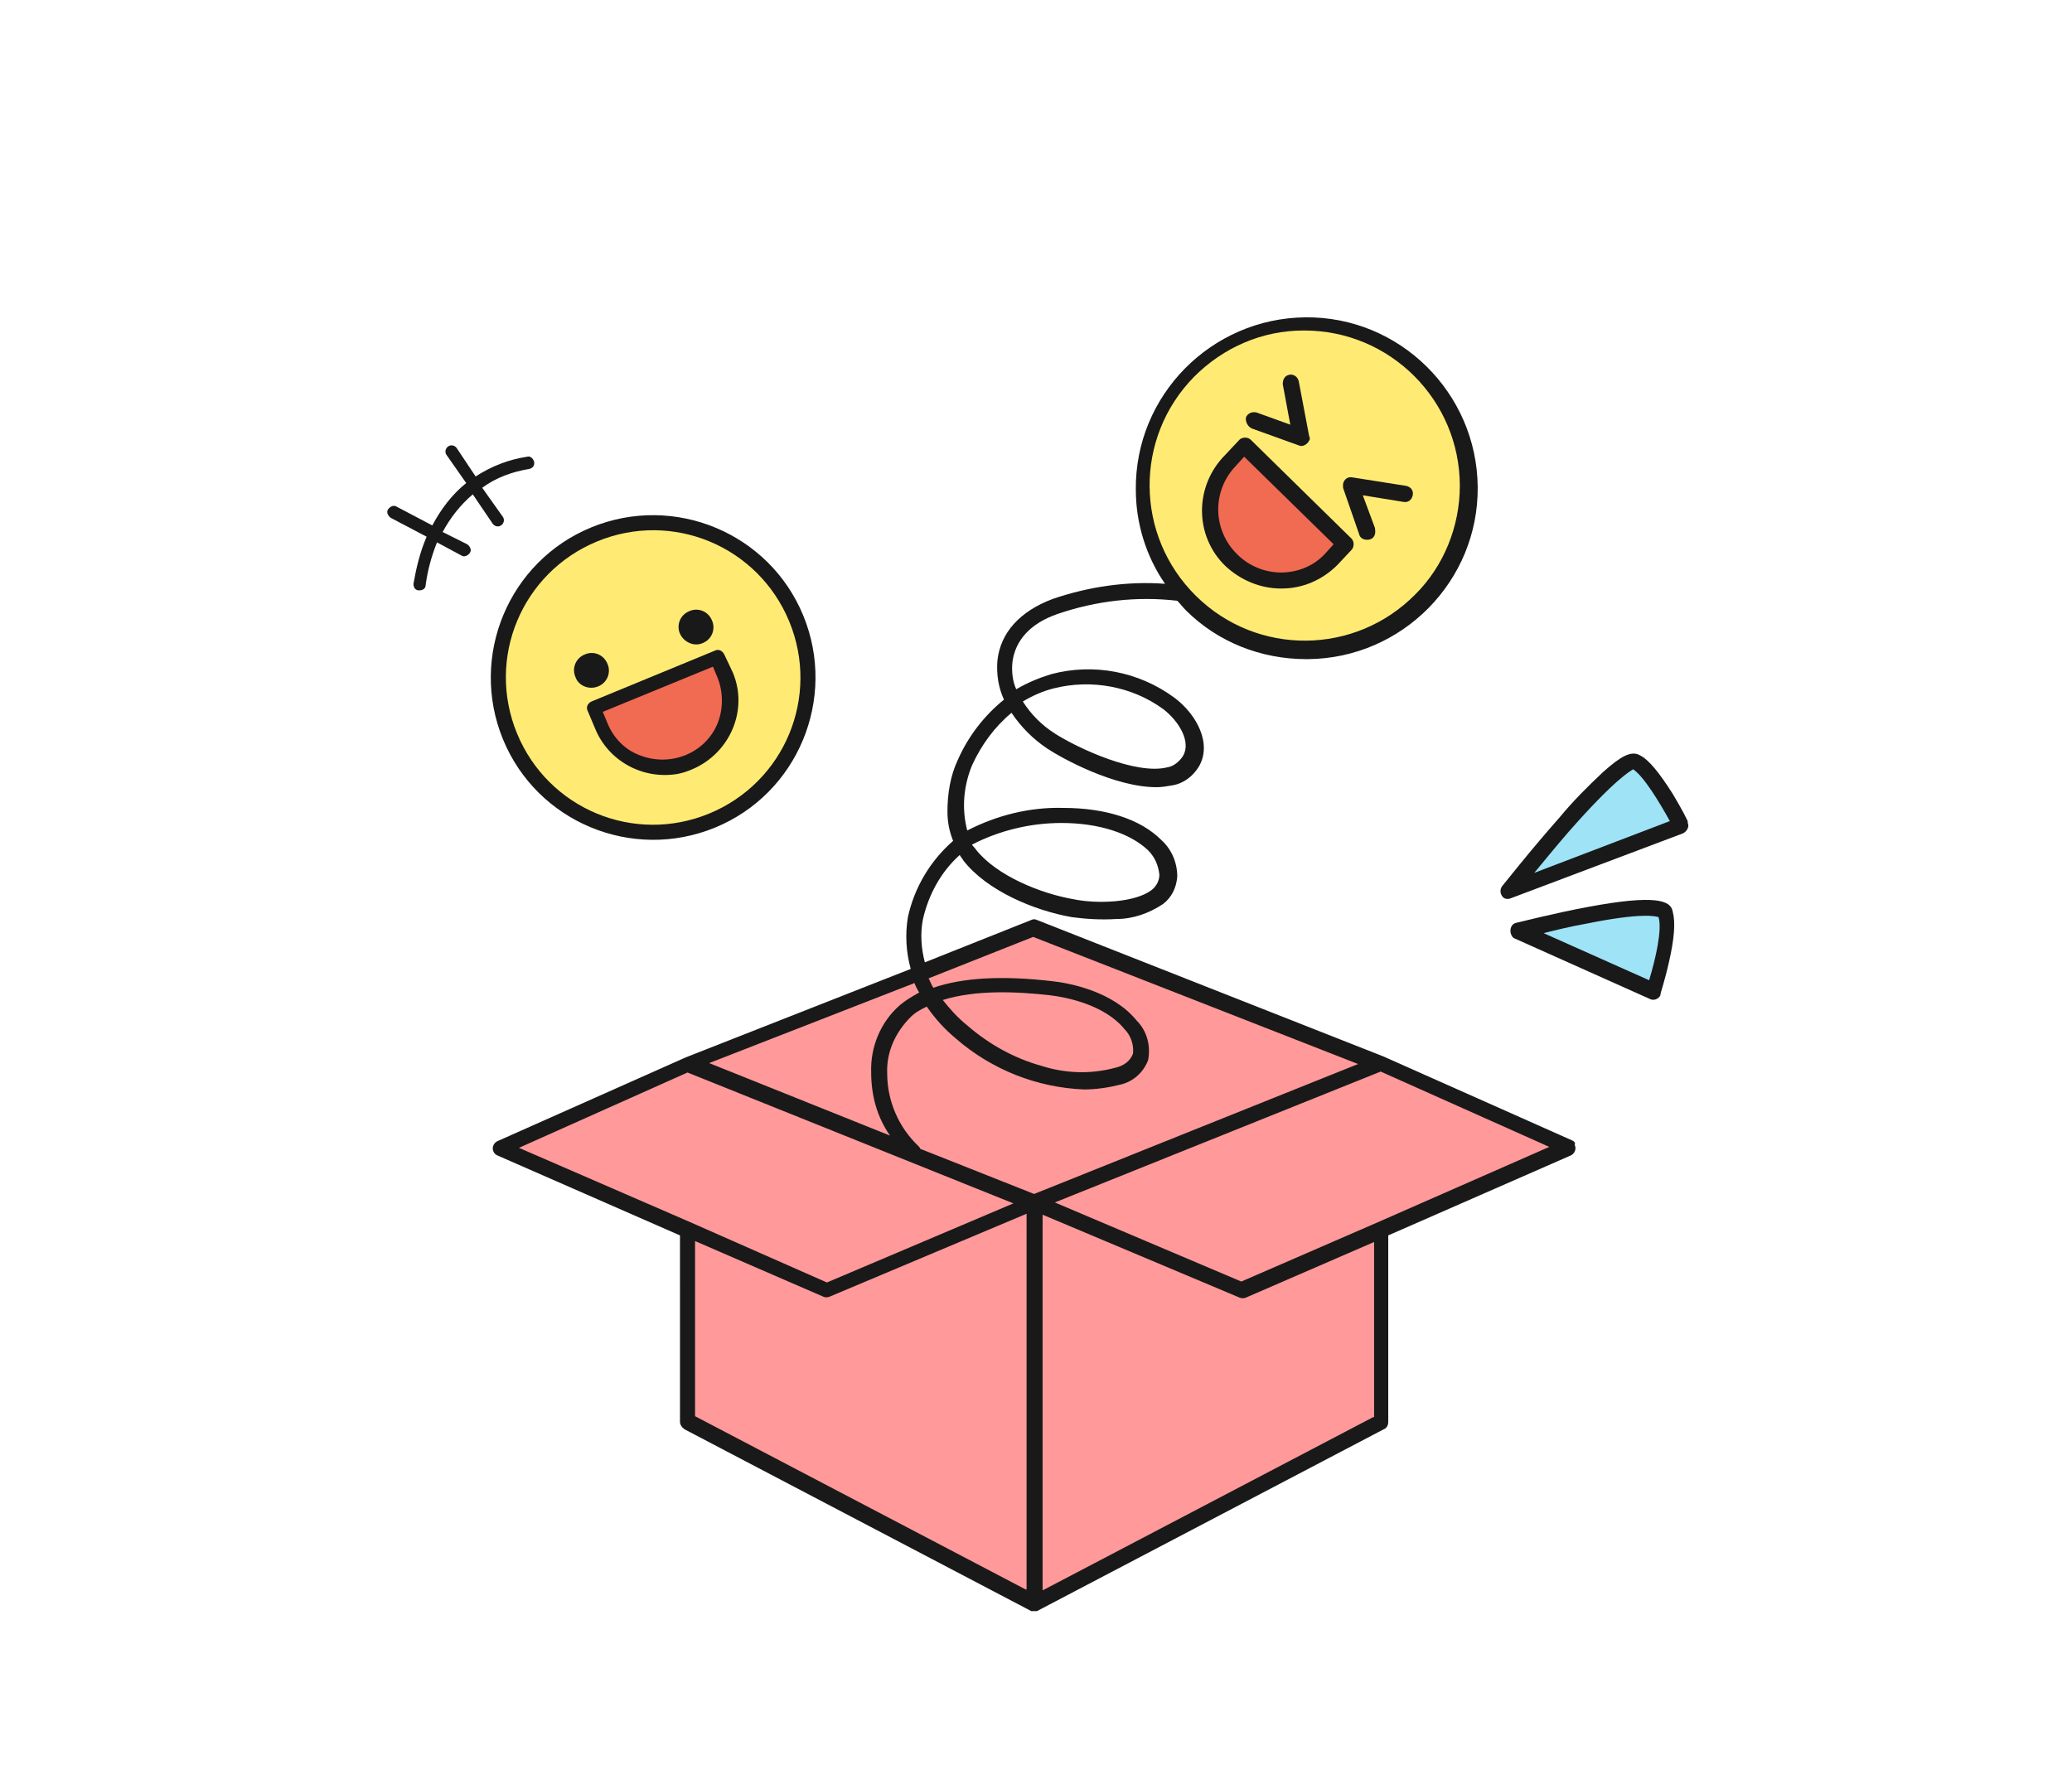 <?xml version="1.0" encoding="utf-8"?>
<!-- Generator: Adobe Illustrator 28.2.0, SVG Export Plug-In . SVG Version: 6.00 Build 0)  -->
<svg version="1.1" xmlns="http://www.w3.org/2000/svg" xmlns:xlink="http://www.w3.org/1999/xlink" x="0px"
	 y="0px" viewBox="0 0 220 190" width="220" height="190">
<g fill="#FFEB73">
	<path d="M138.5,34.1h-0.1c-9.6,0.1-17.4,8-17.3,17.6c0.1,9.6,7.9,17.3,17.5,17.3l0.2,0c4.7,0,9-1.9,12.3-5.2
		c3.3-3.3,5-7.7,5-12.4C155.9,41.9,148,34.1,138.5,34.1z"/>
	<path d="M84.7,65.6c-2.6-6.3-8.6-10.3-15.4-10.3c-2.2,0-4.3,0.4-6.3,1.3c-4.1,1.7-7.3,4.9-9,9s-1.7,8.6,0,12.7
		c2.6,6.3,8.6,10.3,15.4,10.3c0,0,0,0,0,0c2.2,0,4.3-0.4,6.3-1.3C84.1,83.8,88.2,74.1,84.7,65.6z"/>
</g>
<polygon fill="#FF999A" points="147,112.9 147,112.9 109.8,98.3 97.4,103.2 97.4,103.2 72.9,112.8 72.9,112.8 72.9,112.8 72.6,112.9 
	72.6,112.9 52.6,121.9 72.8,130.7 72.8,151.1 109.6,170.3 109.6,170.5 109.8,170.4 109.9,170.5 109.9,170.3 146.8,151.1 
	146.8,130.7 166.9,121.9 "/>
<g fill="#9FE3F7">
	<path d="M178.2,86.8c-0.6-1.1-2.7-4.9-4.2-5.9l-0.6,0.8c0,0,0,0,0,0l-0.3-1c-1.5,0.5-4.9,4.1-7.4,7
		c-1.1,1.3-2.4,2.7-3.6,4.3l-2.4,2.9l19-7.1L178.2,86.8z"/>
	<path d="M177.1,96.7l-0.5-0.2c-1.3-0.5-5.3,0.1-8.3,0.7l0,0c-1.8,0.3-3.4,0.7-4.5,1l-2.9,0.7l14.9,6.7l0.3-1.1
		c0.4-1.2,1.5-5.4,1.1-7.2L177.1,96.7z"/>
</g>
<g fill="#F16A52">
	<path d="M135.9,61.8c-2,0-3.9-0.8-5.3-2.2l-0.3-0.3v0c-2.7-3-2.6-7.6,0.2-10.5l1.6-1.7L143,57.8l-1.6,1.7
		C140,60.9,138,61.8,135.9,61.8L135.9,61.8z"/>
	<path d="M70.4,81.7c-3,0-5.6-1.8-6.8-4.5l-0.9-2.1l13.5-5.6l0.9,2.1c0.7,1.8,0.7,3.8,0,5.6c-0.8,1.8-2.2,3.2-4,3.9
		C72.2,81.5,71.3,81.7,70.4,81.7L70.4,81.7z"/>
</g>
<g fill="#191919">
	<path d="M130.1,60.1c1.6,1.5,3.7,2.4,5.9,2.4h0.1c2.2,0,4.3-0.9,5.9-2.5l1.5-1.6
		c0.3-0.3,0.3-0.9,0-1.2c0,0,0,0,0,0l-10.7-10.5c-0.3-0.3-0.9-0.3-1.2,0c0,0,0,0,0,0l-1.5,1.6C126.8,51.6,126.8,56.9,130.1,60.1
		L130.1,60.1z M131.2,49.5l0.9-1l9.5,9.3l-0.9,1c-1.2,1.3-2.9,2-4.7,2H136c-1.7,0-3.4-0.7-4.6-1.9l0,0
		C128.7,56.3,128.7,52.1,131.2,49.5"/>
	<path d="M132.9,45.5l5,1.8c0.4,0.2,0.9-0.1,1.1-0.5c0.1-0.1,0.1-0.3,0-0.5l-1.1-5.8
		c-0.1-0.5-0.6-0.8-1-0.7c-0.5,0.1-0.7,0.5-0.7,1l0.8,4.3l-3.6-1.3c-0.5-0.1-0.9,0.1-1.1,0.5C132.2,44.8,132.5,45.3,132.9,45.5"/>
	<path d="M144.3,56.7c0.1,0.5,0.6,0.7,1.1,0.6c0.5-0.1,0.7-0.6,0.6-1.1c0,0,0-0.1,0-0.1l-1.3-3.5
		l4.3,0.7c0.5,0.1,0.9-0.2,1-0.7c0.1-0.5-0.2-0.9-0.7-1l0,0l-5.7-0.9c-0.5-0.1-0.9,0.2-1,0.7c0,0.1,0,0.3,0,0.4L144.3,56.7z"/>
	<path d="M166.9,121.1l-20-8.9l0,0l0,0l-36.8-14.5c-0.2-0.1-0.4-0.1-0.6,0l-11.3,4.5
		c-0.4-1.5-0.5-3.1-0.2-4.6c0.6-2.6,1.9-5,3.9-6.8c0.1,0.2,0.3,0.4,0.4,0.6c2.5,3.2,7.5,5.3,11.5,6c1.5,0.2,3.1,0.3,4.7,0.2
		c1.8,0,3.5-0.6,5-1.6c0.9-0.7,1.4-1.7,1.5-2.9c0-1.5-0.6-2.9-1.7-3.9c-2.2-2.2-5.9-3.4-10.4-3.4h0c-3.6-0.1-7.1,0.8-10.2,2.4
		c-0.6-2.3-0.4-4.7,0.5-6.9c1-2.2,2.4-4.1,4.2-5.6c1,1.5,2.3,2.8,3.8,3.8c1.5,1,7.1,4.1,11.6,4.1c0.6,0,1.1-0.1,1.7-0.2
		c1.2-0.2,2.2-1,2.8-2c1.4-2.4-0.2-5.5-2.6-7.3c-3.8-2.8-8.6-3.7-13.1-2.5c-1.3,0.4-2.5,0.9-3.7,1.6c-0.4-0.9-0.5-1.9-0.4-2.9
		c0.3-2.3,1.9-4.1,4.8-5.1c4.1-1.4,8.4-1.9,12.7-1.4c0.3,0.3,0.6,0.7,0.9,1c3.4,3.4,8,5.2,12.8,5.2h0.2c10-0.1,18.1-8.3,18-18.3
		s-8.3-18.1-18.3-18s-18.1,8.3-18,18.3c0,3.6,1.1,7.1,3.1,10c-4-0.3-8.1,0.3-11.9,1.6c-3.5,1.3-5.6,3.6-5.9,6.6
		c-0.1,1.4,0.1,2.8,0.7,4.1c-2.1,1.7-3.8,3.9-4.9,6.4c-0.8,1.7-1.1,3.6-1.1,5.5c0,1.1,0.2,2.1,0.6,3.1c-2.4,2.1-4.1,4.9-4.8,8.1
		c-0.3,1.8-0.2,3.7,0.3,5.5l-23.9,9.4l0,0l0,0l-20,8.9c-0.4,0.2-0.6,0.7-0.4,1.1c0.1,0.2,0.2,0.3,0.4,0.4l19.4,8.5V151
		c0,0.3,0.2,0.6,0.5,0.8l36.8,19.3l0,0l0,0l0,0c0,0,0,0,0.1,0l0,0l0,0h0l0,0l0.1,0h0h0c0,0,0.1,0,0.1,0h0c0,0,0.1,0,0.1,0h0h0l0.1,0
		l0,0h0l0,0l0,0c0,0,0,0,0.1,0l0,0l0,0l0,0l36.8-19.3c0.3-0.1,0.5-0.4,0.5-0.8v-19.8l19.4-8.5c0.4-0.2,0.6-0.7,0.4-1.1
		C167.3,121.3,167.1,121.2,166.9,121.1 M112.7,87.4L112.7,87.4c4,0,7.3,1.1,9.2,2.9c0.7,0.7,1.1,1.6,1.2,2.6c0,0.6-0.3,1.2-0.8,1.6
		c-1.8,1.4-5.9,1.5-8.3,1c-3.5-0.6-8.2-2.5-10.4-5.3c-0.1-0.2-0.3-0.3-0.4-0.5C106.1,88.2,109.4,87.4,112.7,87.4 M111.9,73.1
		c4-1,8.3-0.2,11.6,2.2c1.7,1.3,3,3.5,2.1,5c-0.4,0.6-1,1.1-1.7,1.2c-3.3,0.8-9.4-2-11.9-3.6c-1.4-0.9-2.5-2-3.4-3.4
		C109.6,73.9,110.7,73.4,111.9,73.1 M126.8,40c3.1-3.1,7.2-4.9,11.6-4.9h0.1c9.1,0,16.5,7.4,16.5,16.5c0,4.3-1.7,8.5-4.7,11.5
		c-6.4,6.5-16.8,6.6-23.3,0.2C120.5,56.9,120.4,46.5,126.8,40C126.8,40,126.8,40,126.8,40 M97.1,104.4c0.1,0.3,0.3,0.7,0.5,1
		c-0.7,0.4-1.4,0.8-2,1.3c-2.1,1.8-3.2,4.5-3.1,7.2c0,2.4,0.6,4.7,2,6.7l-19.2-7.7L97.1,104.4z M73.3,129.8l-18.2-7.9l17.9-8
		l34.6,13.9l-19.8,8.4L73.3,129.8L73.3,129.8 M108.9,168.8l-35.1-18.4v-18.6l13.6,5.9c0.2,0.1,0.5,0.1,0.7,0l20.9-8.8V168.8z
		 M109.8,126.8l-12.1-4.8c0-0.1-0.1-0.2-0.2-0.3c-2.1-2-3.3-4.8-3.3-7.7c-0.1-2.3,0.9-4.4,2.5-6c0.5-0.5,1.1-0.8,1.7-1.1
		c0.9,1.3,1.9,2.4,3.1,3.4c3.8,3.3,8.6,5.2,13.6,5.4c1.3,0,2.6-0.2,3.8-0.5c1.4-0.3,2.5-1.3,3-2.6c0.3-1.5-0.1-3.1-1.2-4.2
		c-2.5-3.1-7.1-4-9-4.2c-5.2-0.6-9.4-0.4-12.6,0.7c-0.2-0.3-0.3-0.6-0.5-1l11.1-4.4l34.5,13.5L109.8,126.8z M100.1,106.2
		c3.5-1.1,7.9-0.9,11.4-0.5c1.7,0.2,5.8,1,7.9,3.6c0.7,0.7,1,1.7,0.9,2.6c-0.3,0.8-1,1.3-1.9,1.5c-2.6,0.7-5.3,0.6-7.8-0.2
		c-2.9-0.8-5.6-2.3-7.9-4.3C101.7,108.1,100.9,107.2,100.1,106.2 M145.8,150.5l-35.1,18.4V129l20.9,8.8c0.2,0.1,0.5,0.1,0.7,0
		l13.6-5.9V150.5z M146.3,129.8L146.3,129.8l-14.5,6.3l-19.8-8.4l34.6-13.9l17.9,8L146.3,129.8z"/>
	<path d="M177.6,84.3c-1.4-2.2-2.5-3.6-3.5-4.1c-0.9-0.5-2,0.1-3.9,1.8c-1.6,1.5-3.2,3.1-4.6,4.8
		c-3.1,3.5-6,7.2-6.1,7.3c-0.3,0.4-0.2,0.9,0.1,1.2c0.2,0.2,0.6,0.2,0.8,0.1l18.3-6.9c0.4-0.2,0.7-0.7,0.5-1.1c0,0,0-0.1,0-0.1
		C179.3,87.3,178.5,85.8,177.6,84.3 M162.9,92.7c1-1.2,2.3-2.8,3.6-4.3c5-5.7,6.6-6.5,6.9-6.7c1.1,0.7,2.8,3.5,3.9,5.5L162.9,92.7z"
		/>
	<path d="M168.7,96.3c-3.8,0.7-7.6,1.7-7.7,1.7c-0.5,0.1-0.7,0.6-0.6,1.1c0.1,0.3,0.2,0.5,0.5,0.6
		l14.3,6.4c0.4,0.2,0.9,0,1.1-0.4c0,0,0-0.1,0-0.1c0-0.1,0.5-1.6,0.9-3.4c0.6-2.6,0.7-4.3,0.4-5.4C177.4,95.6,175.7,95,168.7,96.3
		 M175.1,104.1l-11.2-5c1.2-0.3,2.8-0.7,4.5-1c5.9-1.2,7.4-0.8,7.7-0.7C176.5,98.7,175.8,101.8,175.1,104.1"/>
	<path d="M63.5,72.9c1-0.4,1.4-1.5,1-2.4c-0.4-1-1.5-1.4-2.4-1c-1,0.4-1.4,1.5-1,2.4c0,0,0,0,0,0
		C61.4,72.8,62.5,73.3,63.5,72.9"/>
	<path d="M74.6,68.3c1-0.4,1.4-1.5,1-2.4c-0.4-1-1.5-1.4-2.4-1c-1,0.4-1.4,1.5-1,2.4c0,0,0,0,0,0
		C72.6,68.2,73.7,68.7,74.6,68.3"/>
	<path d="M85.3,65.4c-3.6-8.8-13.7-13-22.5-9.4c-8.8,3.6-13,13.7-9.4,22.5c3.6,8.8,13.7,13,22.5,9.4
		c0,0,0,0,0,0C84.7,84.3,88.9,74.2,85.3,65.4 M75.3,86.4c-8,3.3-17.1-0.5-20.4-8.5s0.5-17.1,8.5-20.4S80.5,58,83.8,66c0,0,0,0,0,0
		C87.1,74,83.3,83.1,75.3,86.4"/>
	<path d="M76.9,69.5c-0.2-0.4-0.6-0.6-1-0.4l-13.1,5.4c-0.4,0.2-0.6,0.6-0.4,1l0.8,1.9
		c1.4,3.4,5,5.4,8.7,4.8c0.6-0.1,1.1-0.3,1.6-0.5c4-1.7,6-6.3,4.3-10.3c0,0,0,0,0,0L76.9,69.5z M76.2,76.8c-1.3,3.2-5,4.7-8.3,3.4
		c-1.6-0.6-2.8-1.9-3.4-3.4L64,75.6l11.7-4.8l0.5,1.2C76.8,73.5,76.8,75.3,76.2,76.8"/>
	<path d="M56.2,49.8c0.4-0.1,0.6-0.4,0.5-0.8c-0.1-0.3-0.4-0.6-0.7-0.5c-2,0.3-3.8,1-5.5,2.1l-2-3
		c-0.2-0.3-0.6-0.4-0.9-0.2c-0.3,0.2-0.4,0.6-0.2,0.9l2.1,3c-1.5,1.2-2.7,2.8-3.6,4.5l-3.8-2c-0.3-0.2-0.7,0-0.9,0.3s0,0.7,0.3,0.9
		l0,0l3.8,2c-0.7,1.6-1.1,3.3-1.4,5c0,0.4,0.2,0.7,0.6,0.7c0.4,0,0.7-0.2,0.7-0.6c0.2-1.5,0.6-3,1.2-4.5l2.6,1.4
		c0.3,0.2,0.7,0,0.9-0.3s0-0.7-0.3-0.9L47,56.5c0.8-1.5,1.9-2.9,3.2-4l2.1,3.1c0.2,0.3,0.6,0.4,0.9,0.2s0.4-0.6,0.2-0.9l-2.2-3.1
		C52.7,50.7,54.4,50.1,56.2,49.8"/>
</g>
</svg>
